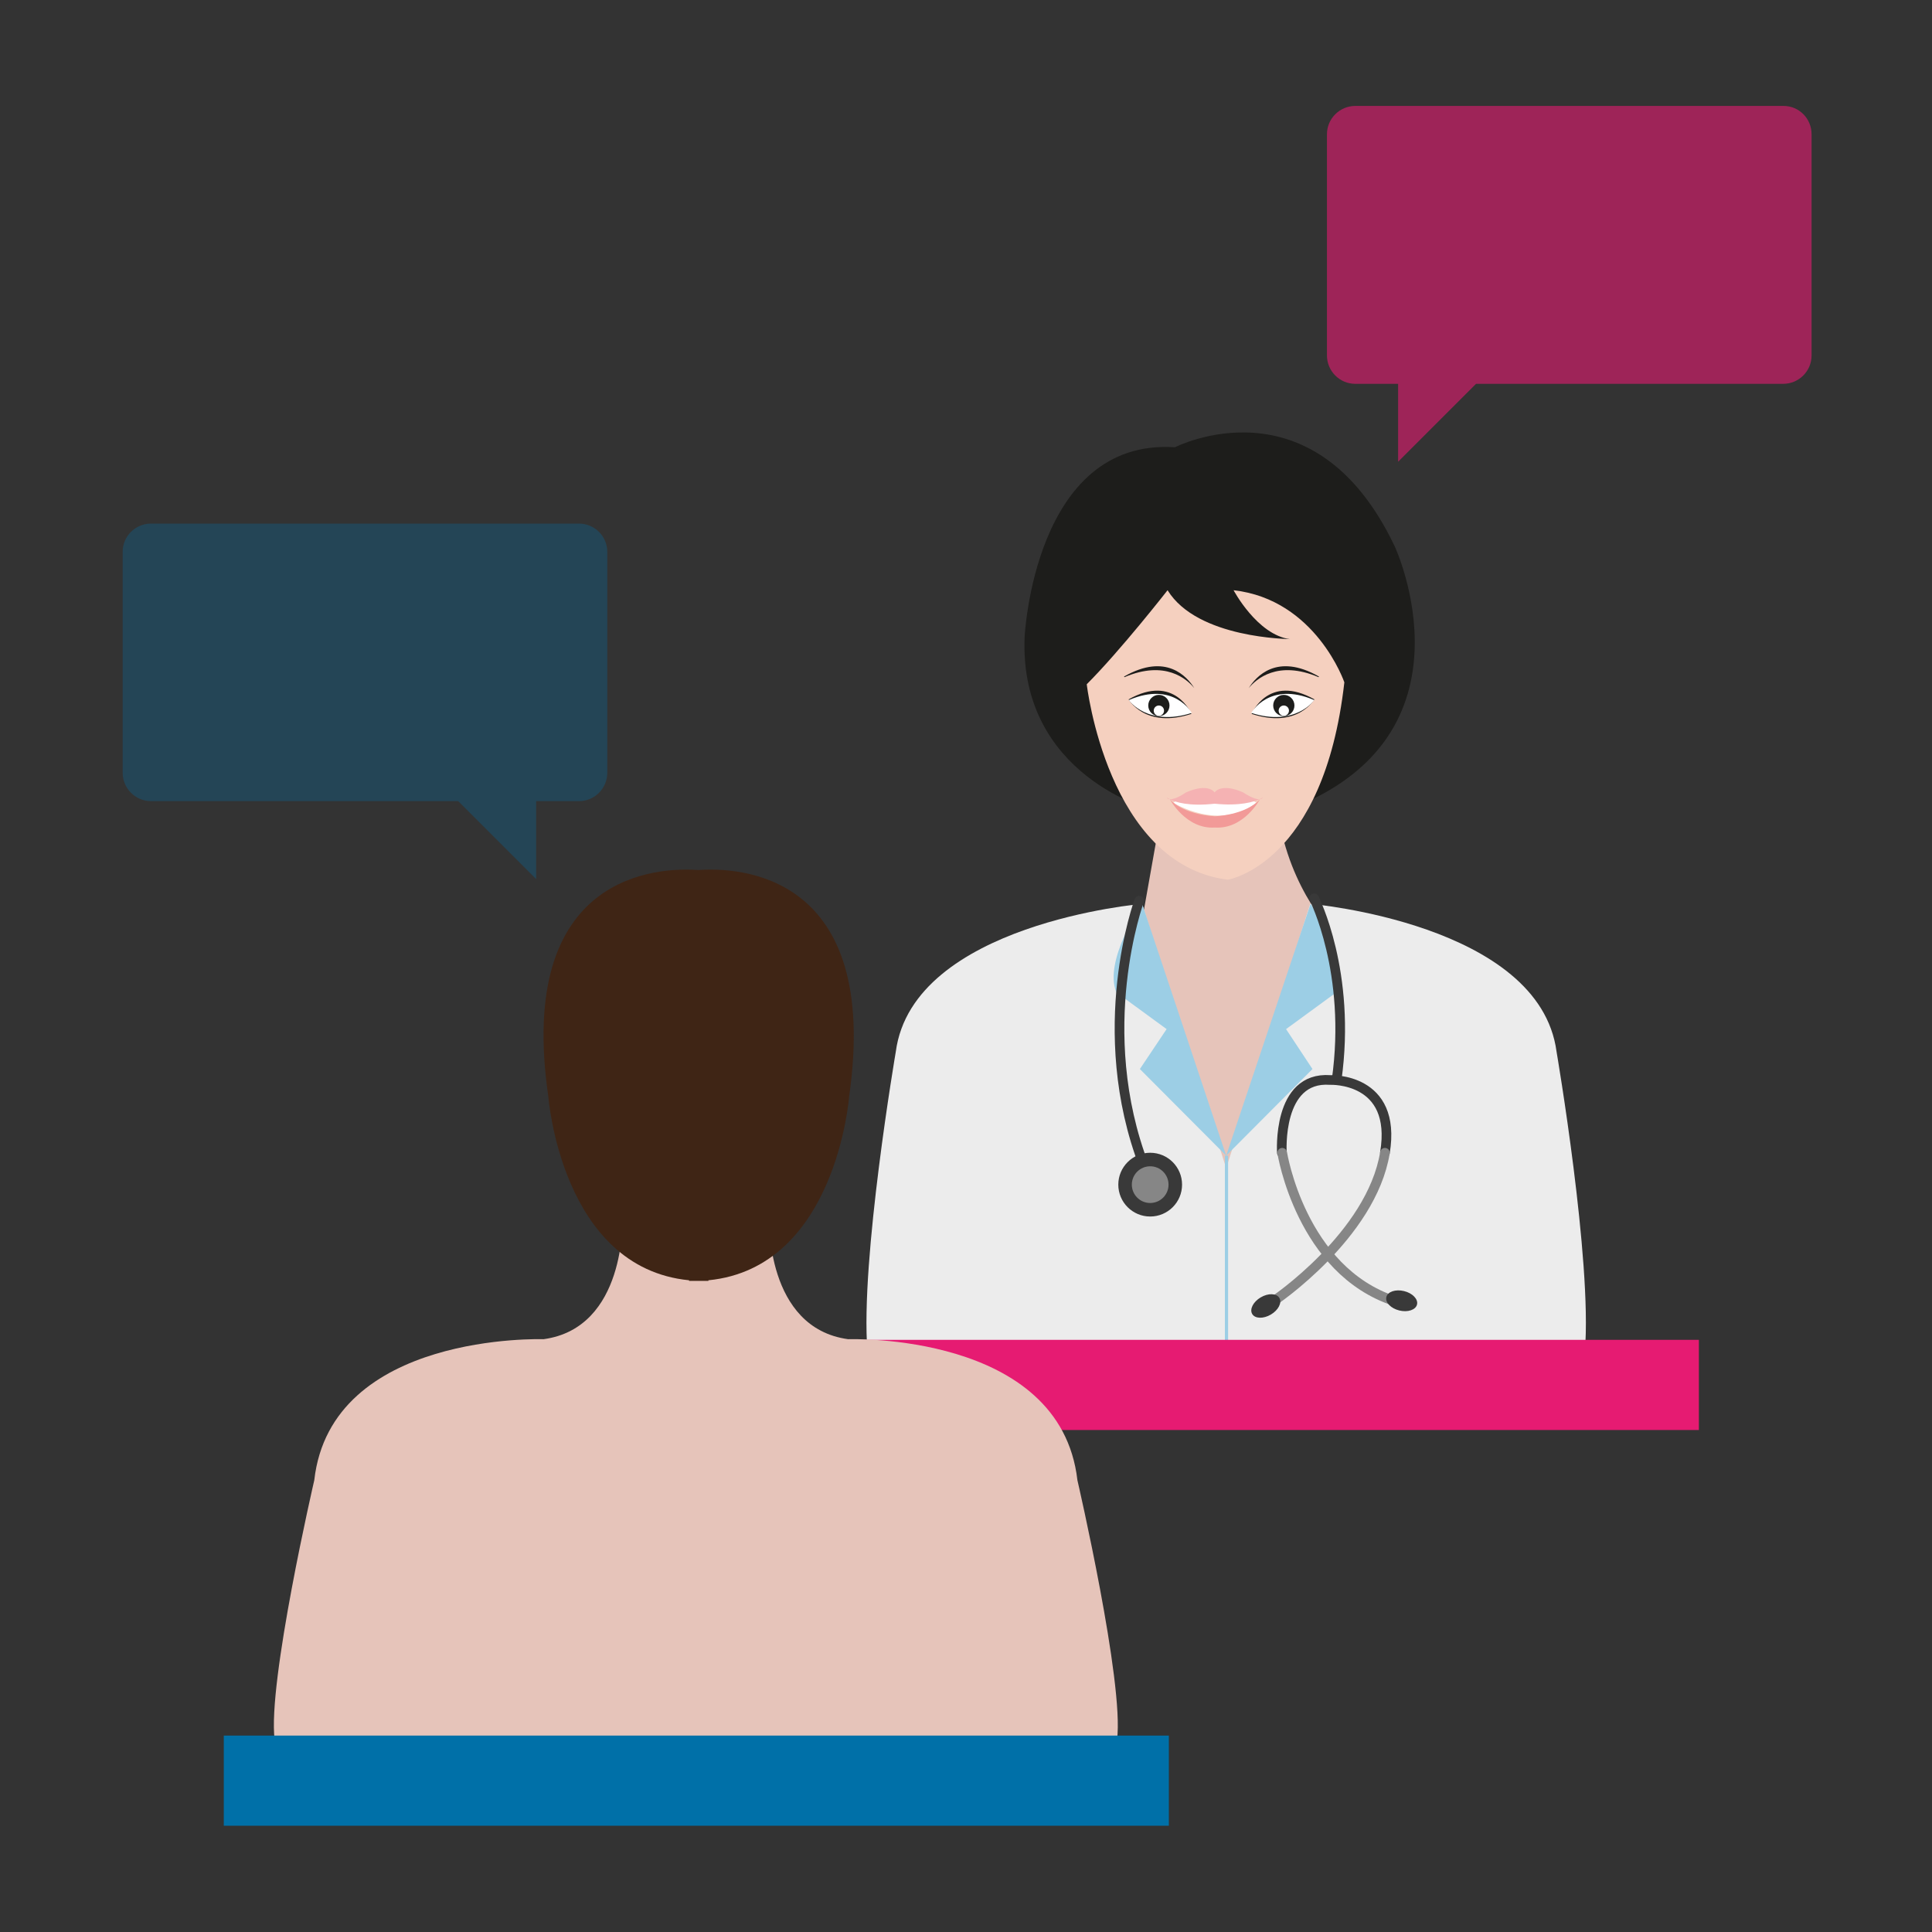 <?xml version="1.0" encoding="utf-8"?>
<!-- Generator: Adobe Illustrator 25.4.1, SVG Export Plug-In . SVG Version: 6.00 Build 0)  -->
<svg version="1.1" id="Capa_1" xmlns="http://www.w3.org/2000/svg" xmlns:xlink="http://www.w3.org/1999/xlink" x="0px" y="0px"
	 viewBox="0 0 600 600" style="enable-background:new 0 0 600 600;" xml:space="preserve">
<rect x="0" y="0" width="600" height="600" fill="#333333" stroke="none"/>
<style type="text/css">
	.st0{fill:#E6C4BA;}
	.st1{fill:#ECECEC;}
	.st2{fill:#9CCEE5;}
	.st3{fill:#1D1D1B;}
	.st4{fill:#F5D0BF;}
	.st5{fill:#FFFFFF;}
	.st6{fill:#F5B2B3;}
	.st7{fill:#F29A98;}
	.st8{fill:none;stroke:#393939;stroke-width:3;stroke-linecap:round;stroke-miterlimit:10;}
	.st9{fill:#393939;}
	.st10{fill:#868686;}
	.st11{fill:none;stroke:#868686;stroke-width:3;stroke-linecap:round;stroke-miterlimit:10;}
	.st12{fill:none;stroke:#9CCEE5;stroke-miterlimit:10;}
	.st13{fill:#E61B72;}
	.st14{fill:#3F2515;}
	.st15{fill:#0070A8;}
	.st16{opacity:0.6;fill:#E61B72;}
	.st17{opacity:0.3;fill:#0070A8;}
</style>
<g>
	<path class="st0" d="M359.8,257l-6.8,38.3c0,0,2.3,61.3,29.1,82.3c0,0,32.5-75.9,33.9-85.8c0,0-13.4-11.8-18.3-34.8H359.8z"/>
	<path class="st1" d="M483.4,326.6c-5.3-39.8-76.5-45.9-76.5-45.9l-26.1,82.1l-26.1-82.1c0,0-71.2,6.1-76.5,45.9
		c0,0-11.1,64.9-8.8,93h108.3h6.2h108.3C494.5,391.5,483.4,326.6,483.4,326.6z"/>
	<g>
		<path class="st2" d="M354.7,280.7c0,0-12.1,17.6-8,27.5l15.6,11.4L354,332l26.8,26.9L354.7,280.7z"/>
		<path class="st2" d="M407,280.7c0,0,12.1,17.6,8,27.5l-15.6,11.4l8.2,12.4l-26.8,26.9L407,280.7z"/>
	</g>
	<path class="st3" d="M357.9,251.6c0,0-41.4-10.5-39.7-53.7c0,0,2.9-61.9,46.7-59c0,0,43.2-22.2,68.3,30.9c0,0,27.4,59-33.3,81.7
		H357.9z"/>
	<path class="st4" d="M362.6,183.3c0,0-14.6,18.7-25.1,29.2c0,0,6.4,56,43.8,60.7c0,0,29.8-4.7,36.2-61.3c0,0-8.8-25.7-34.4-28.6
		c0,0,7.3,13.8,17.5,15.2C400.5,198.4,371.9,198.4,362.6,183.3z"/>
	<path class="st5" d="M364.4,249.3c0,0,14.3,9,25.8,0l-2.4-1.4h-21.4L364.4,249.3z"/>
	<g>
		<path class="st6" d="M363.3,248.2c-0.7-0.3-1-0.6-1-0.6C362.5,248,362.9,248.2,363.3,248.2z"/>
		<path class="st6" d="M386.1,246.1c-7-3.1-8.9,0-8.9,0s-1.8-3.1-8.9,0c0,0-3.2,2.3-5.1,2.1c1.8,0.9,6,2.3,14,1.4
			c7.9,0.8,12.2-0.6,14-1.4C389.4,248.4,386.1,246.1,386.1,246.1z"/>
		<path class="st6" d="M392.2,247.6c0,0-0.3,0.3-1,0.6C391.7,248.2,392,248,392.2,247.6z"/>
	</g>
	<path class="st7" d="M377.3,253.5c0,0-9.5-0.3-14-5.3c0,0,5,9.4,14,8.8c9,0.6,14-8.8,14-8.8C386.8,253.2,377.3,253.5,377.3,253.5z"
		/>
	<g>
		<path class="st3" d="M388.7,221.7c0,0,5.2-12.6,19.5-4.5C408.1,217.2,403.1,226.4,388.7,221.7z"/>
		<path class="st5" d="M388.6,221.4c0,0,5.5-10,19.5-4C408.2,217.5,402.2,225.8,388.6,221.4z"/>
		<g>
			<path class="st3" d="M409.5,210.3c0.1-0.1,0.1-0.2,0.1-0.2c-13.1-7.5-19.6,0.1-21.8,3.6C390.1,210.9,396.8,204.9,409.5,210.3z"/>
		</g>
		<circle class="st3" cx="398.7" cy="219.1" r="3.3"/>
		<circle class="st5" cx="398.7" cy="220.7" r="1.6"/>
		<path class="st3" d="M370,221.7c0,0-5.2-12.6-19.5-4.5C350.5,217.2,355.6,226.4,370,221.7z"/>
		<path class="st5" d="M370.1,221.4c0,0-5.5-10-19.5-4C350.5,217.5,356.5,225.8,370.1,221.4z"/>
		<g>
			<path class="st3" d="M349.2,210.3c-0.1-0.1-0.1-0.2-0.1-0.2c13.1-7.5,19.6,0.1,21.8,3.6C368.6,210.9,361.9,204.9,349.2,210.3z"/>
		</g>
		<circle class="st3" cx="359.9" cy="219.1" r="3.3"/>
		<circle class="st5" cx="359.9" cy="220.7" r="1.6"/>
	</g>
	<path class="st8" d="M353.8,279.7c0,0-14.8,40.1,1.6,82.6"/>
	<g>
		<circle class="st9" cx="357.2" cy="367.9" r="9.9"/>
		<circle class="st10" cx="357.2" cy="367.9" r="5.7"/>
	</g>
	<path class="st8" d="M415.1,335.4c4.7-33.5-7-56.4-7-56.4"/>
	<path class="st8" d="M430.1,358c3.9-23.5-17-22.6-17-22.6c-16.6-1.2-15,22.6-15,22.6"/>
	<path class="st11" d="M398.2,358c0,0,5.8,36.6,35,46.1"/>
	<path class="st11" d="M395.5,404.1c0,0,30.4-20.4,34.6-46.1"/>
	<g>
		
			<ellipse transform="matrix(0.861 -0.508 0.508 0.861 -151.575 256.156)" class="st9" cx="393.3" cy="405.6" rx="4.9" ry="3.1"/>
	</g>
	<g>
		
			<ellipse transform="matrix(0.237 -0.972 0.972 0.237 -60.599 731.114)" class="st9" cx="435.1" cy="404.1" rx="3.1" ry="4.9"/>
	</g>
</g>
<line class="st12" x1="380.9" y1="358.9" x2="380.9" y2="419.6"/>
<rect x="234.1" y="416.1" class="st13" width="293.5" height="28"/>
<g>
	<path class="st0" d="M193.3,378.5c0,0,1.2,33.9-24.5,37.4c0,0-66-2.3-71.2,43.8c0,0-14.6,63-12.3,80.6c2.3,17.5,2.9,0,2.9,0h121.6
		h12.6h121.6c0,0,0.6,17.5,2.9,0c2.3-17.5-12.3-80.6-12.3-80.6c-5.3-46.1-71.2-43.8-71.2-43.8c-25.7-3.5-24.5-37.4-24.5-37.4"/>
	<path class="st14" d="M216.9,270.2c-12.1-0.9-56.8,0.6-46.6,70.4c0,0,4,53.1,43.7,57v0.2c1,0,2,0,3,0c1,0,2,0,3,0v-0.2
		c39.7-3.9,43.7-57,43.7-57C273.7,270.8,229.1,269.3,216.9,270.2z"/>
</g>
<rect x="69.5" y="539" class="st15" width="293.5" height="28"/>
<path class="st16" d="M553.9,32.9H420.9c-4.8,0-8.8,3.9-8.8,8.8v68.7c0,4.8,3.9,8.8,8.8,8.8h13.3v24.2l24.2-24.2h95.4
	c4.8,0,8.8-3.9,8.8-8.8V41.7C562.6,36.8,558.7,32.9,553.9,32.9z"/>
<path class="st17" d="M46.9,162.6h132.9c4.8,0,8.8,3.9,8.8,8.8V240c0,4.8-3.9,8.8-8.8,8.8h-13.3V273l-24.2-24.2H46.9
	c-4.8,0-8.8-3.9-8.8-8.8v-68.7C38.1,166.5,42.1,162.6,46.9,162.6z"/>
</svg>
